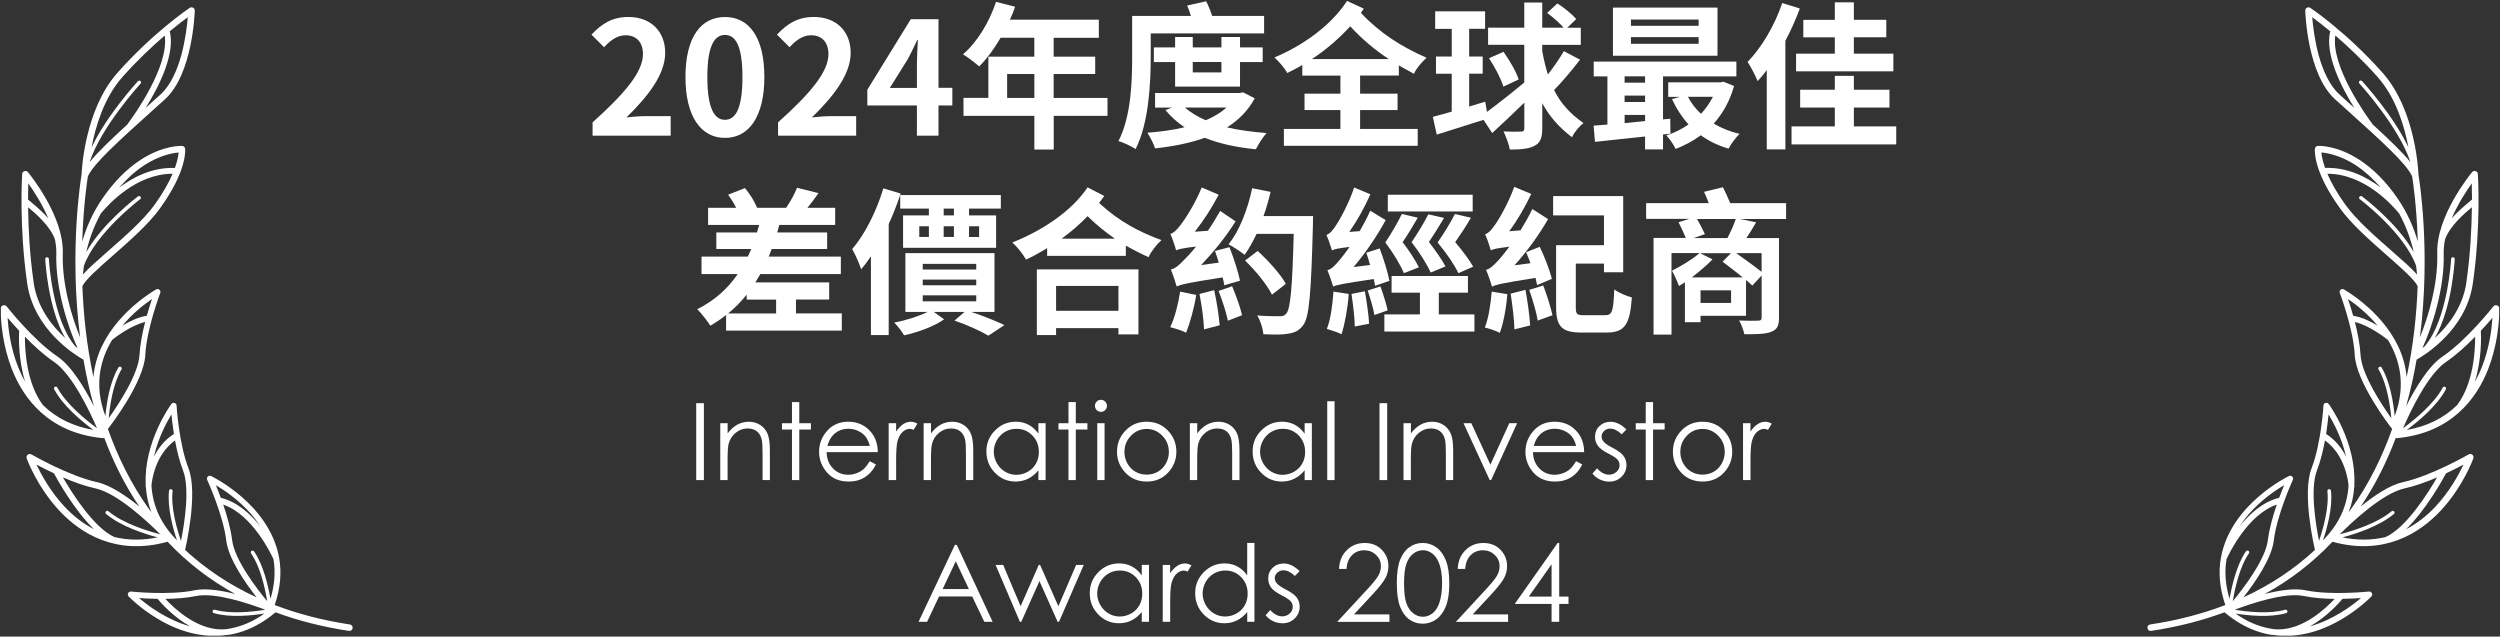 <?xml version="1.0" encoding="UTF-8"?> <svg xmlns="http://www.w3.org/2000/svg" id="content" viewBox="0 0 709.91 180.77"><rect x="0" y="0" width="709.91" height="180.77" fill="#333333" stroke="none"/><defs><style> .cls-1 { fill: #fff; } </style></defs><path class="cls-1" d="M39.48,169.82c1.37.11,3.22.2,5.26.23.95,1.15,4.44,5.12,9.26,7.82-6.61-1.87-11.92-5.81-14.51-8.05M46.96,170.06c2.89-.04,6.01-.25,8.71-.81,5.51-1.14,15.39,2.28,19.66,3.89-3.37.56-9.77,1.32-14.33,0-.26-.08-.54.08-.62.35-.08.26.08.55.34.62,4.59,1.33,10.77.69,14.33.12-.34.23-.66.49-1,.7-3.35,2.19-6.7,3.31-9.92,3.74-.41.04-.81.06-1.21.06-7.1,0-13.44-5.94-15.96-8.67M65.91,153.32c-.4-3.24-1.45-6.88-2.52-10.03,8.31,2.82,13.68,14.2,14.26,15.48.62,3.63.33,7.38-.85,11.29-.61-3.55-1.97-9.58-4.66-13.5-.17-.22-.5-.27-.71-.12-.24.16-.31.49-.13.72,2.7,3.89,4.03,10.2,4.57,13.56-2.91-3.5-9.31-11.8-9.96-17.39M62.71,141.36c-.52-1.38-1.02-2.62-1.41-3.58,2.39,1.4,6.43,4.13,9.91,8.08,1.07,1.2,1.96,2.44,2.77,3.7-2.77-3.56-6.6-7.07-11.27-8.19M32.48,152.5c-5.82-2.63-12-12.42-14.61-16.94,2.97,1.29,6.27,2.5,9.29,3.14,6.15,1.36,14.78,9.44,18.37,13.03-3.67-.94-10.62-3.09-14.75-6.56-.21-.19-.54-.17-.7.07-.2.21-.16.54.06.71,4.12,3.48,10.76,5.62,14.62,6.65-2.09.42-4.12.63-6.1.63-2.12,0-4.18-.24-6.17-.73M18.29,143.82c-4.03-4.3-6.6-9.09-7.92-11.88,1.28.68,3.01,1.55,4.95,2.47,1.05,1.94,5.79,10.49,11.36,15.87-2.97-1.55-5.78-3.66-8.4-6.46M43.01,137.9c.1-1.28.93-8.62,6.69-12.83.53,2.86,1.26,5.89,2.26,8.48,2.06,5.23.34,15.56-.57,20.04-1.1-3.24-2.93-9.42-2.37-14.12.02-.28-.17-.53-.46-.56-.28-.05-.53.16-.56.45-.53,4.72,1.1,10.67,2.27,14.08-4.46-4.47-6.89-9.67-7.26-15.53M43.75,129.47c1.21-5.12,3.48-9.42,4.93-11.79.14,1.45.37,3.38.7,5.53,0,0-.02,0-.03.03-2.66,1.72-4.42,4.07-5.6,6.34,0-.04,0-.07,0-.11M12.19,115.06s0-.04,0-.04c-4.62-6.15-5.14-15.33-5.11-19.41,2.48,2.53,5.36,5.19,8.2,7.11,5.23,3.52,10.27,14.23,12.27,18.88-3.05-2.25-8.75-6.82-11.27-11.54-.13-.26-.44-.35-.69-.2-.28.12-.33.44-.2.69,2.52,4.72,7.89,9.16,11.12,11.53-5.73-.99-10.51-3.35-14.3-7.03M31.84,96.52c.46-.36,5.13-4.1,9.38-5.09-.77,2.99-1.43,6.32-1.6,9.29-.29,5.62-6.1,14.32-8.75,18.02.31-3.42,1.2-9.78,3.63-13.86.15-.23.06-.54-.19-.7-.23-.13-.53-.05-.69.18-2.45,4.1-3.37,10.21-3.7,13.78-3.29-8.7-1.49-16,1.92-21.63M5.14,104.21c-2.16-5.48-2.8-10.87-2.99-13.98.84,1,1.99,2.31,3.29,3.69-.11,1.8-.25,8.16,1.7,14.49-.74-1.32-1.41-2.71-2-4.21M43.16,84.91c-.41,1.23-.94,2.88-1.47,4.75-2.39.38-4.9,1.57-6.94,2.81,2.96-3.53,6.28-6.11,8.41-7.56M9.56,80.24c-1.17-8.07-1.5-15.74-1.58-21.39,2.21,1.83,6.32,5.39,7.63,9.16.25,1.3.41,2.62.38,3.89-.32,9.72,3.22,20.84,6.03,26.94-.2-.13-.4-.32-.6-.45-6.62-7.66-7.53-24.69-7.55-24.87-.01-.27-.26-.48-.54-.47-.28,0-.5.26-.48.55.03.67.76,13.89,5.66,22.39-3.77-3.43-7.95-8.72-8.96-15.74M8.7,57.29c-.31-.27-.56-.46-.74-.63,0-1.83.04-3.41.07-4.59,1.55,2.15,3.92,5.81,5.68,9.91-1.8-2.01-3.79-3.68-5.01-4.69M28.63,60.64c1.91-2.35,9.92-11.32,20.39-11.3-1.02,2.35-2.58,5.27-5.13,8.82-3.11,4.29-8.4,8.94-13.06,13.02-3.01,2.64-5.6,4.91-7.29,6.78.06-.7.15-1.57.28-2.47,3.37-9.38,15.85-18.83,15.99-18.93.23-.16.28-.49.09-.7-.16-.23-.5-.24-.7-.11-.51.39-10.03,7.59-14.7,15.83.74-3.27,2.03-7.1,4.13-10.94M40.94,46.93c4.45-2.87,8.15-3.49,9.78-3.62-.06.83-.33,2.32-1.04,4.38-6.38-.23-11.86,2.57-15.84,5.61,2.23-2.58,4.59-4.72,7.1-6.36M34.66,21.99c4.28-4.84,8.57-8.84,12.11-11.89,1.31,8.7-8.73,22.72-10.66,25.3-4.77,4.36-8.42,7.87-10.67,10.66,3.24-10.01,14.35-22.18,14.48-22.32.19-.2.17-.54-.03-.72-.21-.18-.53-.19-.73.04-.44.5-8.85,9.69-13.16,18.81,1.13-5.97,3.54-14.08,8.65-19.86M48.21,8.88c2.15-1.78,3.95-3.15,5.11-4-.38,4.66-1.9,16.67-7.75,21.95l-3.13,2.83c-.37.33-.72.65-1.07.97,3.78-6.07,8.43-15.27,6.84-21.76M54.36,2.08c-.18,0-.35.05-.5.15h0c-.11.07-10.51,7.1-20.59,18.54-9.3,10.55-10.06,27.73-10.12,28.9-.16.94-3.56,21.55-.4,46.13-2.39-5.83-5.19-15.13-4.92-23.85.35-10.59-9.48-22.56-9.9-23.07-.23-.29-.63-.42-1-.28-.37.11-.62.43-.63.81-.03.15-.93,14.85,1.43,31.09,1.91,13.26,13.85,20.45,15.97,21.63.75,4.38,1.74,8.85,2.99,13.28-2.6-5.17-6.38-11.49-10.4-14.19-6.84-4.61-14.33-14.12-14.4-14.21-.25-.29-.64-.43-1.03-.29-.3.08-.54.33-.61.64v2.17c.12,3.01.69,9.03,3.13,15.32,3.19,8.09,10.25,18.09,25.84,19.57.15.02.27-.05.38-.1,2.53,6.76,5.78,13.35,9.96,19.51-3.84-3.11-8.26-6.09-12.02-6.92-8.05-1.76-18.53-7.82-18.64-7.88-.33-.19-.76-.15-1.04.1-.29.23-.41.66-.29,1.02.12.33,2.93,8.05,9.31,14.9,5.89,6.28,15.95,12.86,30.71,8.79,5.57,5.91,11.98,10.86,19.22,14.83-4.03-1.02-8.35-1.7-11.49-1.06-7.22,1.51-17.99.38-18.1.37-.35-.03-.69.15-.84.46-.15.33-.1.69.15.93.2.2,4.78,4.96,11.81,8.25,3.68,1.71,7.32,2.67,10.88,2.89h3.18c.67-.04,1.34-.11,2.01-.21.34-.04.69-.04,1.03-.11.02,0,0,0,.02,0,3.3-.61,6.49-1.9,9.5-3.87,1.11-.71,2.22-1.54,3.29-2.44,6.44,2.38,13.37,4.14,20.83,5.27.24.03.47,0,.65-.14.21-.14.36-.36.4-.63.08-.5-.27-.99-.77-1.05-7.68-1.16-14.79-3.01-21.36-5.52,1.72-4.99,1.97-9.49,1.25-13.48-.02-.02,0-.05,0-.07,0,0-.03-.05-.03-.05-2.79-15.07-19.06-22.94-19.29-23.04-.31-.16-.69-.08-.93.17-.25.24-.31.61-.17.93.05.1,4.55,9.95,5.42,17.26.62,5.07,5.31,11.87,8.62,16.1-7.64-3.5-14.41-8.01-20.32-13.47.19-.82,3.76-16.01.96-23.21-2.69-6.86-3.38-17.67-3.37-17.78-.01-.35-.25-.65-.59-.74-.32-.11-.69,0-.89.29-.13.16-7.92,10.83-7.28,23.04-.02.13-.03.32-.04.35,0,.08.06.12.07.17.17,2.37.65,4.76,1.56,7.15-.2-.28-.4-.52-.6-.79-5.13-7.12-8.93-14.92-11.75-22.88.1-.05.16-.11.2-.2.42-.51,10.06-13.01,10.44-20.77.37-7.37,4.21-17.5,4.24-17.59.13-.33.04-.69-.22-.93-.26-.2-.64-.26-.95-.09,0,0-.51.29-1.36.85-4.27,2.79-15.37,11.2-16.44,24.05-1.95-9.04-2.84-17.88-3.14-25.81.87-1.85,4.63-5.18,8.65-8.69,4.74-4.16,10.12-8.88,13.34-13.34,7.87-10.88,7.21-16.75,7.19-17-.06-.45-.42-.78-.86-.81-.21,0-5.25-.28-11.79,3.96-3.89,2.54-7.53,6.19-10.74,10.83-2.93,4.23-4.73,8.53-5.83,12.38.33-10.45,1.45-17.58,1.61-18.54,1.73-3.71,8.5-9.81,18.72-19.02l3.14-2.82c7.88-7.13,8.46-24.47,8.49-25.2,0-.35-.16-.65-.48-.83-.13-.07-.28-.11-.43-.11h-.03Z"></path><g><path class="cls-1" d="M168.27,34.74c8.99-8.05,14.31-14.26,14.31-19.36,0-3.35-1.83-5.37-4.96-5.37-2.41,0-4.43,1.57-6.08,3.4l-3.58-3.58c3.04-3.22,5.99-5.01,10.51-5.01,6.26,0,10.42,4.02,10.42,10.19s-4.96,12.43-11,18.33c1.65-.18,3.84-.36,5.36-.36h7.2v5.54h-22.18v-3.8Z"></path><path class="cls-1" d="M194.65,21.86c0-11.45,4.47-17.03,11.22-17.03s11.18,5.63,11.18,17.03-4.47,17.3-11.18,17.3-11.22-5.9-11.22-17.3ZM210.83,21.86c0-9.25-2.15-11.94-4.96-11.94s-5.01,2.68-5.01,11.94,2.15,12.16,5.01,12.16,4.96-2.86,4.96-12.16Z"></path><path class="cls-1" d="M220.94,34.74c8.99-8.05,14.31-14.26,14.31-19.36,0-3.35-1.83-5.37-4.96-5.37-2.41,0-4.43,1.57-6.08,3.4l-3.58-3.58c3.04-3.22,5.99-5.01,10.51-5.01,6.26,0,10.42,4.02,10.42,10.19s-4.96,12.43-11,18.33c1.65-.18,3.84-.36,5.36-.36h7.2v5.54h-22.18v-3.8Z"></path><path class="cls-1" d="M270.43,29.95h-3.93v8.58h-6.13v-8.58h-14.08v-4.47l12.34-20.03h7.87v19.49h3.93v5.01ZM260.37,24.95v-6.75c0-1.92.18-4.92.27-6.84h-.18c-.8,1.74-1.7,3.58-2.64,5.37l-5.14,8.23h7.69Z"></path><path class="cls-1" d="M314.51,32.9h-15.29v9.57h-5.5v-9.57h-20.12v-5.1h7.06v-11.71h13.05v-5.37h-9.57c-1.83,3.17-3.98,6.04-6.08,8.14-1.03-.89-3.31-2.68-4.61-3.44,4.02-3.4,7.47-9.12,9.39-14.89l5.41,1.39c-.4,1.25-.89,2.46-1.48,3.67h25.26v5.14h-12.83v5.37h11.8v4.92h-11.8v6.8h15.29v5.1ZM293.72,27.81v-6.8h-7.73v6.8h7.73Z"></path><path class="cls-1" d="M326.76,16.36c0,7.51-.58,18.69-4.29,25.97-1.07-.76-3.49-1.88-4.87-2.28,3.58-6.89,3.89-16.86,3.89-23.65V4.52h16.68c-.31-1.03-.67-2.1-1.07-2.95l5.41-1.21c.63,1.25,1.25,2.77,1.7,4.16h14.75v4.96h-32.19v6.89ZM356.31,27.9c-1.88,3.49-4.56,6.17-7.87,8.27,3.4.8,7.15,1.3,11.22,1.61-1.03,1.12-2.37,3.26-3.04,4.61-5.46-.54-10.28-1.56-14.49-3.26-4.25,1.52-9.08,2.46-14.13,3-.4-1.25-1.39-3.26-2.19-4.43,3.71-.31,7.29-.76,10.55-1.56-2.06-1.39-3.89-3.04-5.41-4.87l1.79-.71h-4.74v-4.16h24.05l.94-.18,3.31,1.7ZM333.69,24.59v-6.97h-6.04v-4.16h6.04v-2.95h5.01v2.95h8.14v-2.95h5.28v2.95h6.44v4.16h-6.44v6.97h-18.42ZM336.51,30.53c1.56,1.43,3.58,2.64,5.9,3.62,2.28-.98,4.25-2.15,5.9-3.62h-11.8ZM338.7,17.61v2.95h8.14v-2.95h-8.14Z"></path><path class="cls-1" d="M386.22,21.46v5.14h10.64v4.65h-10.64v5.37h16.36v4.78h-38v-4.78h16.05v-5.37h-10.19v-4.65h10.19v-5.14h-10.82v-3c-1.39.81-2.82,1.57-4.29,2.28-.71-1.39-2.28-3.17-3.62-4.43,8-3.31,16.14-9.12,20.61-16.05l4.74,2.19c-.27.4-.54.8-.8,1.21,5.32,5.68,11.49,9.61,18.64,12.74-1.34,1.21-2.91,2.99-3.58,4.56-1.47-.8-2.95-1.61-4.29-2.37v2.86h-11ZM394.36,16.77c-3.94-2.59-7.51-5.59-10.95-9.3-3.22,3.53-6.93,6.71-10.87,9.3h21.82Z"></path><path class="cls-1" d="M448.68,16.94c-2.32,3.04-5.14,6.35-7.38,8.63,1.92,3.85,4.56,6.71,8.36,9.39-1.21.89-2.64,2.59-3.26,4.02-3.75-2.86-6.39-5.9-8.45-9.66v7.11c0,2.68-.54,4.07-2.1,4.92-1.52.89-3.8,1.12-7.11,1.12-.22-1.43-1.12-3.71-1.79-5.14,2.15.09,4.25.09,4.92.04.67,0,.98-.22.98-.89v-7.33c-3.13,3.04-6.35,6.12-9.12,8.63l-2.46-3.75c-4.61,1.48-9.43,3-13.28,4.2l-1.12-5.05c1.56-.4,3.35-.89,5.37-1.48v-10.77h-4.47v-4.87h4.47v-7.87h-4.7V3.22h14.17v4.96h-4.52v7.87h3.84v4.87h-3.84v9.34l4.56-1.39.49,2.91c2.91-2.15,6.89-5.28,10.6-8.36v-10.69h-10.28v-4.87h10.28V.71h5.1v7.15h6.08c-1.16-1.34-3.08-3-4.69-4.2l2.91-2.68c1.88,1.16,4.2,3.08,5.36,4.43l-2.55,2.46h3.84v4.87h-10.95v1.79c.45,2.46.98,4.61,1.61,6.62,1.65-2.15,3.4-4.61,4.52-6.62l4.61,2.41ZM426.95,14.71c1.7,2.46,3.62,5.63,4.29,7.87l-4.34,2.01c-.62-2.15-2.41-5.54-4.07-8.05l4.11-1.83Z"></path><path class="cls-1" d="M472.24,38.18v4.25h-5.1v-3.67c-5.23.54-10.28,1.07-14.22,1.52l-.4-4.6c1.21-.09,2.5-.18,3.93-.31v-13.68h-3.89v-4.2h40.51v4.2h-20.83v12.21l2.06-.18.04,4.25-2.1.22ZM487.71,15.83h-29.69V2.15h29.69v13.68ZM461.33,21.68v1.79h5.81v-1.79h-5.81ZM461.33,28.97h5.81v-1.83h-5.81v1.83ZM467.15,34.38v-1.74h-5.81v2.32l5.81-.58ZM482.35,5.54h-19.22v1.79h19.22v-1.79ZM482.35,10.55h-19.22v1.88h19.22v-1.88ZM492.41,24.41c-1.21,4.34-3.22,7.82-5.77,10.69,2.1,1.25,4.61,2.28,7.33,2.91-1.07,1.03-2.46,2.91-3.13,4.2-3-.89-5.59-2.15-7.87-3.8-2.14,1.61-4.56,2.86-7.15,3.89-.54-1.16-1.7-2.91-2.64-3.84,2.24-.72,4.43-1.79,6.3-3.13-1.88-2.06-3.44-4.47-4.7-7.2l2.24-.63h-3.31v-4.11h14.84l.85-.18,2.99,1.21ZM479.31,27.49c.94,1.79,2.19,3.44,3.71,4.83,1.3-1.39,2.46-3.04,3.4-4.83h-7.11Z"></path><path class="cls-1" d="M511.09,2.41c-1.12,3.04-2.5,6.17-4.11,9.17v30.85h-5.28v-22.53c-.85,1.16-1.74,2.19-2.59,3.13-.49-1.25-1.97-4.16-2.86-5.45,3.94-4.02,7.69-10.33,9.84-16.72l5.01,1.56ZM538.46,35.9v5.1h-29.73v-5.1h12.29v-5.37h-9.84v-5.05h9.84v-3.93h5.41v3.93h10.11v5.05h-10.11v5.37h12.03ZM521.02,10.6h-8.94v-4.96h8.94V.67h5.41v4.96h9.21v4.96h-9.21v4.65h11.22v5.01h-27.63v-5.01h11v-4.65Z"></path><path class="cls-1" d="M239.04,89.01v4.87h-32.86v-4.43c-1.43,1.12-2.86,2.1-4.47,3.04-.71-1.16-2.55-3.53-3.71-4.7,4.78-2.37,8.58-5.72,11.49-9.97h-10.28v-4.96h13.14c.36-.72.67-1.39.98-2.15h-9.92v-4.69h11.54c.22-.72.4-1.43.62-2.15h-14.49v-4.87h7.96c-.63-1.3-1.47-2.59-2.28-3.71l4.78-1.88c1.43,1.65,2.73,3.84,3.44,5.59h8.27c1.16-1.7,2.41-3.98,3.09-5.68l6.08,1.52c-1.03,1.47-2.1,2.91-3.13,4.16h7.87v4.87h-15.87c-.22.71-.4,1.43-.58,2.15h14.17v4.69h-15.74c-.27.76-.58,1.43-.85,2.15h20.48v4.96h-22.85c-.45.8-.94,1.61-1.43,2.37h20.97v4.87h-9.43v3.93h13.01ZM212.04,83.65c-1.61,2.01-3.31,3.75-5.28,5.36h13.63v-3.93h-8.36v-1.43Z"></path><path class="cls-1" d="M255.76,54.95c-.94,2.86-2.1,5.81-3.4,8.67v31.52h-5.05v-22.35c-.89,1.34-1.83,2.59-2.77,3.67-.4-1.25-1.7-4.34-2.55-5.72,3.58-4.16,6.88-10.69,8.85-17.26l4.92,1.48ZM275.79,88.57c3.44,1.16,7.2,2.64,9.43,3.75l-4.56,3c-2.15-1.3-5.95-3.04-9.61-4.29l2.86-2.46h-8.76l2.95,2.1c-2.91,2.06-7.42,3.67-11.36,4.56-.63-1.07-1.83-2.68-2.82-3.62,3.31-.63,6.97-1.79,9.48-3.04h-6.3v-16.68h25.3v16.68h-6.62ZM275.17,59.24v1.92h7.69v9.21h-26.42v-9.21h7.33v-1.92h-8.14v-3.84h28.57v3.84h-9.03ZM261.04,67.29h2.73v-3.04h-2.73v3.04ZM262.02,76.54h15.2v-1.61h-15.2v1.61ZM262.02,81.01h15.2v-1.61h-15.2v1.61ZM262.02,85.57h15.2v-1.7h-15.2v1.7ZM270.88,59.24h-2.91v1.92h2.91v-1.92ZM267.97,67.29h2.91v-3.04h-2.91v3.04ZM275.17,64.25v3.04h2.86v-3.04h-2.86Z"></path><path class="cls-1" d="M313.57,55.66c-.49.67-.98,1.34-1.47,1.97,5.72,5.32,11.67,8.36,17.71,10.55-1.39,1.25-2.95,3.22-3.67,4.87-2.15-1.03-4.34-2.1-6.44-3.31v2.91h-22.35v-2.19c-1.97,1.21-3.98,2.32-5.99,3.26-.85-1.52-2.41-3.53-3.89-4.87,8.23-3.26,16.68-8.67,21.37-15.65l4.74,2.46ZM294.44,76.5h28.84v18.46h-5.68v-1.79h-17.71v1.97h-5.46v-18.64ZM299.89,81.19v7.06h17.71v-7.06h-17.71ZM316.61,67.78c-2.55-1.74-5.14-3.8-7.78-6.39-2.28,2.37-4.74,4.47-7.38,6.39h15.16Z"></path><path class="cls-1" d="M339.68,83.74c-.58,3.8-1.79,8.05-2.86,10.73-1.07-.58-3.26-1.25-4.52-1.56,1.25-2.55,2.28-6.57,2.82-10.1l4.56.94ZM347.64,81.01c-.09-.67-.22-1.39-.45-2.24-10.19,1.56-11.94,2.06-13.05,2.59-.27-.98-1.07-3.44-1.65-4.83,1.21-.27,2.28-1.16,3.84-2.82.67-.63,1.88-1.92,3.31-3.71-3.93.49-4.96.76-5.68,1.07-.22-.98-1.03-3.35-1.61-4.65.89-.22,1.74-1.07,2.77-2.37,1.03-1.25,4.25-6.08,6.12-10.82l4.83,2.06c-1.92,3.67-4.34,7.42-6.79,10.51l3.71-.27c1.21-1.74,2.41-3.71,3.49-5.63l4.38,2.95c-2.73,4.38-6.26,8.72-9.79,12.43l5.01-.71c-.31-1.16-.71-2.28-1.07-3.31l4.11-1.07c1.21,3.04,2.5,7.06,3,9.52l-4.47,1.3ZM344.78,82.4c.71,3.17,1.34,7.2,1.56,9.97l-4.43,1.16c-.09-2.73-.67-6.88-1.3-10.06l4.16-1.07ZM349.88,81.28c1.12,2.64,2.32,5.99,2.82,8.23l-4.02,1.56c-.45-2.28-1.61-5.81-2.64-8.45l3.85-1.34ZM372.86,61.38s-.04,1.88-.04,2.5c-.49,19.27-1.03,26.11-2.73,28.43-1.25,1.65-2.5,2.19-4.38,2.46-1.61.31-4.38.27-6.97.13-.09-1.48-.8-3.8-1.74-5.32,2.73.22,5.19.22,6.35.22.85.04,1.39-.13,1.88-.71,1.25-1.34,1.74-7.69,2.14-22.67h-10.55c-1.07,2.24-2.19,4.29-3.4,5.95-.94-.8-3.26-2.32-4.56-3,3.08-3.75,5.45-9.92,6.71-15.92l5.23,1.03c-.54,2.32-1.21,4.65-2.01,6.88h14.08ZM361.19,83.69c-1.34-2.77-4.65-6.84-7.64-9.7l3.58-2.73c3,2.73,6.53,6.62,8,9.34l-3.94,3.08Z"></path><path class="cls-1" d="M390.47,81.15c-.09-.54-.22-1.21-.36-1.92-8.94,1.34-10.55,1.65-11.53,2.15-.27-.94-1.07-3.31-1.65-4.65,1.12-.27,2.1-1.25,3.49-2.91.54-.63,1.56-1.92,2.82-3.71-3.35.4-4.34.67-5.01.98-.27-.94-1.03-3.17-1.57-4.38.89-.27,1.65-1.12,2.55-2.46.94-1.3,3.76-6.26,5.32-11l4.61,1.92c-1.61,3.67-3.76,7.51-5.99,10.69l2.95-.22c1.07-1.88,2.15-3.84,3-5.81l4.38,2.68c-2.5,4.61-5.77,9.39-9.12,13.32l4.69-.58c-.31-1.21-.71-2.41-1.07-3.49l3.8-1.21c1.12,2.95,2.33,6.84,2.77,9.21l-4.07,1.39ZM383,83.47c-.31,4.16-1.12,8.58-2.06,11.45-.94-.54-3.04-1.16-4.16-1.52,1.07-2.68,1.61-6.84,1.88-10.6l4.34.67ZM387.57,82.71c.54,3,1.07,6.71,1.21,9.21l-4.07.8c-.04-2.46-.49-6.35-.94-9.25l3.8-.76ZM391.99,81.32c.8,2.19,1.65,4.96,2.06,6.8l-3.76,1.34c-.31-1.88-1.16-4.74-1.92-6.97l3.62-1.16ZM418.68,89.28v4.87h-25.57v-4.87h10.1v-6.17h-8.05v-4.74h21.68v4.74h-8.27v6.17h10.11ZM402.59,61.83c-1.34,2.32-2.86,4.83-4.29,6.93,1.88,2.46,3.67,5.23,4.61,7.15l-4.25,1.65c-.98-2.32-2.95-5.63-5.28-8.72,1.83-2.68,3.67-5.95,4.7-8.09l4.52,1.07ZM418.19,60.04h-24.1v-4.74h24.1v4.74ZM406.25,77.39c-.98-2.28-3.08-5.59-5.41-8.63,1.79-2.59,3.71-5.81,4.74-7.91l4.47,1.03c-1.34,2.28-2.91,4.78-4.29,6.84,1.83,2.37,3.76,5.1,4.7,6.93l-4.2,1.74ZM414.12,77.57c-1.07-2.32-3.35-5.68-5.9-8.72,1.88-2.64,3.85-5.95,4.92-8.09l4.56,1.07c-1.39,2.37-3,4.83-4.47,6.93,2.01,2.37,4.07,5.1,5.1,6.97l-4.2,1.83Z"></path><path class="cls-1" d="M428.03,83.52c-.31,4.02-1.12,8.32-2.15,11-.94-.54-3.08-1.25-4.25-1.52,1.07-2.59,1.65-6.57,1.97-10.19l4.43.72ZM436.48,80.97c-.13-.63-.27-1.3-.45-2.06-9.61,1.52-11.27,1.92-12.34,2.5-.27-.98-1.12-3.49-1.7-4.78,1.21-.31,2.23-1.34,3.76-3,.54-.63,1.61-1.88,2.86-3.58-3.53.45-4.61.67-5.28,1.03-.27-.98-1.03-3.35-1.61-4.56.89-.27,1.74-1.12,2.64-2.46.98-1.25,3.93-6.21,5.63-11l4.83,2.01c-1.7,3.62-3.93,7.47-6.26,10.6l3.22-.27c1.16-1.92,2.37-3.98,3.35-6.04l4.47,2.86c-2.64,4.6-6.04,9.25-9.52,13.1l4.52-.58c-.4-1.12-.85-2.19-1.25-3.13l3.89-1.52c1.38,2.86,2.86,6.75,3.44,9.08l-4.2,1.79ZM433.17,82.31c.62,3.22,1.16,7.33,1.34,10.1l-4.47,1.12c-.04-2.73-.58-6.93-1.07-10.15l4.2-1.07ZM438.22,81.06c1.03,2.64,2.1,6.12,2.64,8.45l-4.2,1.52c-.36-2.37-1.47-5.95-2.41-8.72l3.98-1.25ZM455.83,89.51c2.01,0,2.32-1.21,2.55-7.33,1.21.94,3.58,1.92,5.01,2.28-.54,7.6-1.97,9.97-7.11,9.97h-7.2c-5.46,0-7.2-1.61-7.2-7.15v-17.66h13.59v-8.45h-14.44v-5.5h19.9v21.64h-5.46v-2.46h-8v12.38c0,1.97.31,2.28,2.32,2.28h6.04Z"></path><path class="cls-1" d="M507.21,62.19h-13.14l4.61.94c-.89,1.56-1.88,3.13-2.77,4.47h9.26v22.62c0,2.37-.58,3.4-2.24,4.02-1.61.63-4.02.67-7.6.67-.22-1.16-.85-2.82-1.48-3.89,2.19.09,4.74.09,5.41.04.71,0,.98-.22.98-.89v-11.94l-2.64,2.86c-.49-.45-1.07-.98-1.79-1.57v10.15h-12.92v1.83h-4.43v-11.36c-.58.4-1.16.76-1.7,1.07-.27-.8-1.34-3.31-1.97-4.34,2.55-1.3,5.81-3.22,7.82-5.01h-7.96v23.16h-5.1v-27.45h9.16c-.54-1.34-1.38-3.09-2.06-4.47l3-.94h-12.21v-4.47h17.79c-.4-1.12-.89-2.24-1.34-3.22l5.37-1.3c.71,1.39,1.47,3.08,2.06,4.52h15.87v4.47ZM494.87,78.78c-1.79-1.52-4.02-3.13-5.72-4.47l2.37-2.41h-8.76l3.53,1.74c-1.56,1.65-3.76,3.49-5.9,5.14h14.49ZM490.53,67.6c.89-1.7,1.83-3.76,2.37-5.41h-11c.8,1.43,1.74,3.17,2.23,4.29l-3.17,1.12h9.57ZM491.56,82.44h-8.67v3.58h8.67v-3.58ZM500.23,71.89h-7.2c2.37,1.7,5.32,3.8,7.2,5.32v-5.32Z"></path></g><g><path class="cls-1" d="M197.7,114.49h2.18v21.84h-2.18v-21.84Z"></path><path class="cls-1" d="M204.54,120.18h2.08v2.89c.83-1.11,1.75-1.94,2.76-2.49,1.01-.55,2.11-.82,3.29-.82s2.28.31,3.21.92c.94.61,1.63,1.44,2.07,2.48.45,1.04.67,2.66.67,4.85v8.31h-2.08v-7.71c0-1.86-.08-3.1-.23-3.72-.24-1.07-.7-1.87-1.38-2.41-.68-.54-1.57-.81-2.67-.81-1.26,0-2.38.42-3.38,1.25-.99.83-1.65,1.86-1.97,3.09-.2.8-.3,2.27-.3,4.39v5.92h-2.08v-16.15Z"></path><path class="cls-1" d="M224.89,114.18h2.08v6h3.3v1.79h-3.3v14.36h-2.08v-14.36h-2.84v-1.79h2.84v-6Z"></path><path class="cls-1" d="M246.98,130.97l1.75.92c-.57,1.13-1.24,2.04-1.99,2.73-.75.69-1.6,1.22-2.54,1.58-.94.36-2.01.54-3.2.54-2.63,0-4.7-.86-6.18-2.59-1.49-1.73-2.23-3.68-2.23-5.86,0-2.05.63-3.87,1.89-5.48,1.59-2.04,3.73-3.06,6.4-3.06s4.95,1.04,6.6,3.13c1.17,1.48,1.76,3.32,1.78,5.52h-14.53c.04,1.88.64,3.41,1.8,4.61,1.16,1.2,2.59,1.8,4.29,1.8.82,0,1.62-.14,2.4-.43.78-.29,1.44-.67,1.98-1.14.54-.47,1.13-1.24,1.77-2.29ZM246.98,126.62c-.28-1.11-.68-1.99-1.21-2.66-.53-.66-1.23-1.2-2.1-1.6-.87-.41-1.79-.61-2.75-.61-1.59,0-2.95.51-4.09,1.53-.83.74-1.46,1.86-1.89,3.34h12.04Z"></path><path class="cls-1" d="M252.35,120.18h2.12v2.36c.63-.93,1.3-1.62,2-2.09.7-.46,1.44-.69,2.2-.69.57,0,1.19.18,1.84.55l-1.08,1.75c-.44-.19-.8-.28-1.1-.28-.69,0-1.36.28-2,.85s-1.13,1.45-1.47,2.65c-.26.92-.39,2.78-.39,5.58v5.46h-2.12v-16.15Z"></path><path class="cls-1" d="M262.29,120.18h2.08v2.89c.83-1.11,1.75-1.94,2.76-2.49,1.01-.55,2.11-.82,3.29-.82s2.28.31,3.21.92c.94.61,1.63,1.44,2.07,2.48.45,1.04.67,2.66.67,4.85v8.31h-2.08v-7.71c0-1.86-.08-3.1-.23-3.72-.24-1.07-.7-1.87-1.38-2.41-.68-.54-1.57-.81-2.67-.81-1.26,0-2.38.42-3.38,1.25-.99.83-1.65,1.86-1.97,3.09-.2.8-.3,2.27-.3,4.39v5.92h-2.08v-16.15Z"></path><path class="cls-1" d="M296.92,120.18v16.15h-2.05v-2.78c-.87,1.06-1.85,1.86-2.93,2.39-1.08.53-2.27.8-3.55.8-2.29,0-4.24-.83-5.86-2.49-1.62-1.66-2.43-3.67-2.43-6.05s.82-4.31,2.45-5.97c1.63-1.65,3.6-2.48,5.89-2.48,1.33,0,2.53.28,3.6.85,1.07.56,2.02,1.41,2.83,2.54v-2.97h2.05ZM288.61,121.77c-1.16,0-2.22.28-3.2.85s-1.76,1.37-2.34,2.4c-.58,1.03-.87,2.12-.87,3.26s.29,2.22.88,3.26c.58,1.04,1.37,1.85,2.35,2.42.98.58,2.04.87,3.17.87s2.21-.29,3.23-.86,1.8-1.35,2.35-2.33c.55-.98.82-2.08.82-3.31,0-1.87-.62-3.43-1.85-4.69-1.23-1.25-2.75-1.88-4.54-1.88Z"></path><path class="cls-1" d="M303.41,114.18h2.08v6h3.3v1.79h-3.3v14.36h-2.08v-14.36h-2.84v-1.79h2.84v-6Z"></path><path class="cls-1" d="M312.62,113.53c.47,0,.88.17,1.21.5.33.34.5.74.5,1.22s-.17.87-.5,1.2c-.34.34-.74.5-1.21.5s-.86-.17-1.2-.5c-.33-.34-.5-.74-.5-1.2s.17-.88.5-1.22c.34-.34.73-.5,1.2-.5ZM311.58,120.18h2.08v16.15h-2.08v-16.15Z"></path><path class="cls-1" d="M325.63,119.76c2.49,0,4.55.9,6.19,2.7,1.49,1.64,2.23,3.59,2.23,5.83s-.79,4.23-2.36,5.92c-1.57,1.69-3.59,2.53-6.06,2.53s-4.5-.84-6.08-2.53c-1.57-1.69-2.36-3.66-2.36-5.92s.74-4.18,2.23-5.82c1.63-1.81,3.7-2.72,6.2-2.72ZM325.62,121.8c-1.73,0-3.21.64-4.46,1.92-1.24,1.28-1.86,2.82-1.86,4.63,0,1.17.28,2.26.85,3.27.56,1.01,1.33,1.79,2.29,2.34s2.02.82,3.17.82,2.21-.28,3.17-.82c.96-.55,1.73-1.33,2.29-2.34s.85-2.1.85-3.27c0-1.81-.62-3.36-1.87-4.63-1.25-1.28-2.73-1.92-4.45-1.92Z"></path><path class="cls-1" d="M337.89,120.18h2.08v2.89c.83-1.11,1.75-1.94,2.76-2.49,1.01-.55,2.11-.82,3.29-.82s2.28.31,3.21.92c.94.61,1.63,1.44,2.07,2.48.45,1.04.67,2.66.67,4.85v8.31h-2.08v-7.71c0-1.86-.08-3.1-.23-3.72-.24-1.07-.7-1.87-1.38-2.41-.68-.54-1.57-.81-2.67-.81-1.26,0-2.38.42-3.38,1.25-.99.83-1.65,1.86-1.97,3.09-.2.8-.3,2.27-.3,4.39v5.92h-2.08v-16.15Z"></path><path class="cls-1" d="M372.52,120.18v16.15h-2.05v-2.78c-.87,1.06-1.85,1.86-2.93,2.39s-2.27.8-3.55.8c-2.29,0-4.24-.83-5.86-2.49-1.62-1.66-2.43-3.67-2.43-6.05s.82-4.31,2.45-5.97c1.63-1.65,3.6-2.48,5.89-2.48,1.33,0,2.53.28,3.6.85s2.02,1.41,2.83,2.54v-2.97h2.05ZM364.22,121.77c-1.16,0-2.22.28-3.2.85-.98.57-1.76,1.37-2.34,2.4-.58,1.03-.87,2.12-.87,3.26s.29,2.22.88,3.26c.58,1.04,1.37,1.85,2.35,2.42.98.58,2.04.87,3.17.87s2.21-.29,3.23-.86c1.02-.57,1.8-1.35,2.35-2.33s.82-2.08.82-3.31c0-1.87-.62-3.43-1.85-4.69-1.23-1.25-2.75-1.88-4.54-1.88Z"></path><path class="cls-1" d="M376.89,113.94h2.08v22.39h-2.08v-22.39Z"></path><path class="cls-1" d="M391.73,114.49h2.18v21.84h-2.18v-21.84Z"></path><path class="cls-1" d="M398.57,120.18h2.08v2.89c.83-1.11,1.75-1.94,2.76-2.49,1.01-.55,2.11-.82,3.29-.82s2.28.31,3.21.92,1.62,1.44,2.07,2.48c.45,1.04.67,2.66.67,4.85v8.31h-2.08v-7.71c0-1.86-.08-3.1-.23-3.72-.24-1.07-.7-1.87-1.39-2.41-.68-.54-1.57-.81-2.67-.81-1.26,0-2.38.42-3.38,1.25-1,.83-1.65,1.86-1.97,3.09-.2.8-.3,2.27-.3,4.39v5.92h-2.08v-16.15Z"></path><path class="cls-1" d="M415.59,120.18h2.21l5.42,11.77,5.36-11.77h2.23l-7.39,16.15h-.39l-7.44-16.15Z"></path><path class="cls-1" d="M447.56,130.97l1.75.92c-.57,1.13-1.24,2.04-1.99,2.73-.75.69-1.6,1.22-2.54,1.58-.94.36-2.01.54-3.2.54-2.63,0-4.7-.86-6.18-2.59-1.49-1.73-2.23-3.68-2.23-5.86,0-2.05.63-3.87,1.89-5.48,1.6-2.04,3.73-3.06,6.4-3.06s4.95,1.04,6.6,3.13c1.17,1.48,1.76,3.32,1.78,5.52h-14.53c.04,1.88.64,3.41,1.8,4.61,1.16,1.2,2.59,1.8,4.3,1.8.82,0,1.62-.14,2.4-.43.78-.29,1.44-.67,1.98-1.14.54-.47,1.13-1.24,1.77-2.29ZM447.56,126.62c-.28-1.11-.68-1.99-1.21-2.66-.53-.66-1.23-1.2-2.1-1.6-.87-.41-1.79-.61-2.75-.61-1.59,0-2.95.51-4.09,1.53-.83.74-1.46,1.86-1.89,3.34h12.04Z"></path><path class="cls-1" d="M461.84,121.95l-1.34,1.38c-1.11-1.08-2.2-1.62-3.26-1.62-.68,0-1.25.22-1.73.67-.48.45-.72.96-.72,1.56,0,.52.2,1.02.6,1.5.4.49,1.23,1.05,2.5,1.71,1.55.8,2.6,1.57,3.15,2.32.54.75.82,1.6.82,2.54,0,1.33-.47,2.45-1.4,3.37s-2.1,1.38-3.49,1.38c-.93,0-1.82-.2-2.67-.61-.85-.41-1.55-.96-2.1-1.68l1.31-1.48c1.06,1.2,2.19,1.8,3.38,1.8.83,0,1.54-.27,2.13-.8.58-.53.88-1.16.88-1.89,0-.59-.19-1.12-.58-1.59-.39-.46-1.26-1.03-2.62-1.72-1.46-.75-2.45-1.49-2.98-2.23-.53-.73-.79-1.57-.79-2.51,0-1.23.42-2.25,1.26-3.06.84-.81,1.89-1.22,3.17-1.22,1.49,0,2.98.73,4.49,2.18Z"></path><path class="cls-1" d="M467.33,114.18h2.08v6h3.29v1.79h-3.29v14.36h-2.08v-14.36h-2.84v-1.79h2.84v-6Z"></path><path class="cls-1" d="M483.47,119.76c2.49,0,4.55.9,6.19,2.7,1.49,1.64,2.23,3.59,2.23,5.83s-.79,4.23-2.36,5.92c-1.57,1.69-3.59,2.53-6.06,2.53s-4.5-.84-6.07-2.53c-1.57-1.69-2.36-3.66-2.36-5.92s.74-4.18,2.23-5.82c1.64-1.81,3.7-2.72,6.2-2.72ZM483.46,121.8c-1.73,0-3.21.64-4.45,1.92-1.24,1.28-1.86,2.82-1.86,4.63,0,1.17.28,2.26.85,3.27s1.33,1.79,2.29,2.34c.96.55,2.02.82,3.17.82s2.21-.28,3.17-.82,1.73-1.33,2.29-2.34c.56-1.01.85-2.1.85-3.27,0-1.81-.62-3.36-1.87-4.63s-2.73-1.92-4.45-1.92Z"></path><path class="cls-1" d="M494.95,120.18h2.12v2.36c.63-.93,1.3-1.62,2.01-2.09.7-.46,1.43-.69,2.2-.69.57,0,1.19.18,1.84.55l-1.08,1.75c-.44-.19-.8-.28-1.1-.28-.69,0-1.36.28-2,.85-.64.57-1.13,1.45-1.47,2.65-.26.92-.39,2.78-.39,5.58v5.46h-2.12v-16.15Z"></path><path class="cls-1" d="M271.69,154.73l10.18,21.84h-2.36l-3.44-7.19h-9.41l-3.4,7.19h-2.43l10.32-21.84h.54ZM271.41,159.37l-3.74,7.9h7.46l-3.72-7.9Z"></path><path class="cls-1" d="M282.73,160.42h2.14l4.95,11.73,5.15-11.73h.38l5.19,11.73,5.04-11.73h2.16l-7.02,16.15h-.39l-5.16-11.56-5.16,11.56h-.39l-6.9-16.15Z"></path><path class="cls-1" d="M326.27,160.42v16.15h-2.05v-2.78c-.87,1.06-1.85,1.86-2.93,2.39-1.08.54-2.27.8-3.55.8-2.29,0-4.24-.83-5.86-2.49-1.62-1.66-2.43-3.67-2.43-6.05s.82-4.31,2.45-5.97,3.6-2.48,5.89-2.48c1.33,0,2.53.28,3.6.85,1.07.56,2.02,1.41,2.83,2.54v-2.97h2.05ZM317.97,162.01c-1.16,0-2.22.28-3.2.85s-1.76,1.37-2.34,2.4-.87,2.12-.87,3.26.29,2.22.88,3.26c.58,1.04,1.37,1.85,2.35,2.42.98.58,2.04.87,3.17.87s2.21-.29,3.23-.86c1.02-.57,1.8-1.35,2.35-2.33.55-.98.82-2.08.82-3.31,0-1.87-.62-3.43-1.85-4.69s-2.75-1.88-4.54-1.88Z"></path><path class="cls-1" d="M330.16,160.42h2.12v2.36c.63-.93,1.3-1.62,2.01-2.09.7-.46,1.43-.69,2.2-.69.57,0,1.19.18,1.84.55l-1.08,1.75c-.44-.19-.8-.28-1.1-.28-.69,0-1.36.29-2,.85-.64.57-1.13,1.45-1.47,2.65-.26.92-.39,2.78-.39,5.58v5.46h-2.12v-16.15Z"></path><path class="cls-1" d="M356.22,154.18v22.39h-2.05v-2.78c-.87,1.06-1.85,1.86-2.93,2.39-1.08.54-2.27.8-3.56.8-2.29,0-4.24-.83-5.86-2.49-1.62-1.66-2.43-3.67-2.43-6.05s.82-4.31,2.45-5.97,3.6-2.48,5.89-2.48c1.33,0,2.53.28,3.6.85,1.07.56,2.02,1.41,2.83,2.54v-9.2h2.05ZM347.91,162.01c-1.16,0-2.22.28-3.2.85s-1.76,1.37-2.34,2.4c-.58,1.03-.87,2.12-.87,3.26s.29,2.22.88,3.26c.58,1.04,1.37,1.85,2.35,2.42.98.58,2.04.87,3.16.87s2.21-.29,3.23-.86c1.02-.57,1.8-1.35,2.35-2.33s.82-2.08.82-3.31c0-1.87-.62-3.43-1.85-4.69s-2.75-1.88-4.54-1.88Z"></path><path class="cls-1" d="M369.04,162.18l-1.34,1.38c-1.11-1.08-2.2-1.62-3.26-1.62-.68,0-1.25.22-1.73.67-.48.45-.72.96-.72,1.56,0,.53.2,1.03.6,1.5.4.48,1.23,1.05,2.5,1.71,1.55.8,2.6,1.57,3.15,2.32.54.75.82,1.6.82,2.54,0,1.33-.47,2.45-1.4,3.37-.93.92-2.1,1.38-3.49,1.38-.93,0-1.82-.2-2.67-.61s-1.55-.96-2.1-1.68l1.31-1.48c1.06,1.2,2.19,1.8,3.38,1.8.83,0,1.54-.27,2.13-.8.58-.53.88-1.16.88-1.88,0-.59-.19-1.12-.58-1.59-.39-.46-1.26-1.03-2.62-1.72-1.46-.75-2.45-1.49-2.98-2.23s-.79-1.57-.79-2.51c0-1.23.42-2.25,1.26-3.06s1.89-1.22,3.17-1.22c1.49,0,2.98.73,4.49,2.18Z"></path><path class="cls-1" d="M382.34,161.56h-2.09c.06-2.15.78-3.92,2.16-5.3s3.08-2.07,5.11-2.07,3.63.65,4.88,1.95c1.24,1.3,1.86,2.83,1.86,4.59,0,1.24-.3,2.4-.89,3.48s-1.74,2.55-3.45,4.4l-5.44,5.86h10.07v2.11h-14.83l8.34-9.02c1.69-1.81,2.79-3.16,3.3-4.03.51-.88.77-1.8.77-2.77,0-1.23-.46-2.29-1.37-3.17-.92-.89-2.04-1.33-3.36-1.33-1.39,0-2.55.46-3.48,1.39-.93.93-1.45,2.24-1.58,3.92Z"></path><path class="cls-1" d="M396.64,165.66c0-2.88.31-5.11.93-6.68.62-1.57,1.49-2.77,2.62-3.58,1.13-.81,2.39-1.22,3.79-1.22s2.7.41,3.85,1.22,2.06,2.04,2.72,3.67c.67,1.63,1,3.83,1,6.58s-.33,4.92-.99,6.55-1.57,2.85-2.72,3.67c-1.16.83-2.45,1.24-3.86,1.24s-2.65-.4-3.77-1.2c-1.12-.8-1.99-2-2.62-3.58-.63-1.59-.94-3.81-.94-6.67ZM398.7,165.69c0,2.47.22,4.33.66,5.59.44,1.26,1.09,2.22,1.95,2.88.86.65,1.77.98,2.73.98s1.88-.32,2.72-.96c.84-.64,1.48-1.6,1.92-2.87.54-1.56.82-3.43.82-5.62s-.24-4-.73-5.4c-.48-1.4-1.15-2.43-2.01-3.08-.86-.65-1.76-.97-2.71-.97s-1.88.32-2.73.97-1.5,1.6-1.95,2.87-.67,3.13-.67,5.61Z"></path><path class="cls-1" d="M416.04,161.56h-2.09c.06-2.15.78-3.92,2.16-5.3s3.08-2.07,5.11-2.07,3.63.65,4.88,1.95c1.24,1.3,1.86,2.83,1.86,4.59,0,1.24-.3,2.4-.89,3.48s-1.74,2.55-3.45,4.4l-5.44,5.86h10.07v2.11h-14.83l8.34-9.02c1.69-1.81,2.79-3.16,3.3-4.03.51-.88.77-1.8.77-2.77,0-1.23-.46-2.29-1.37-3.17-.92-.89-2.04-1.33-3.36-1.33-1.39,0-2.55.46-3.48,1.39-.93.93-1.45,2.24-1.58,3.92Z"></path><path class="cls-1" d="M442.32,154.18h.44v15.23h2.64v2.08h-2.64v5.08h-2.17v-5.08h-10.45l12.18-17.31ZM440.59,169.41v-9.17l-6.47,9.17h6.47Z"></path></g><path class="cls-1" d="M670.43,169.82c-2.6,2.24-7.9,6.18-14.51,8.05,4.82-2.7,8.3-6.67,9.26-7.82,2.04-.04,3.88-.12,5.26-.23M662.95,170.06c-2.52,2.73-8.86,8.67-15.96,8.67-.4,0-.8-.02-1.21-.06-3.22-.43-6.57-1.55-9.92-3.74-.34-.21-.66-.47-1-.7,3.55.57,9.74,1.21,14.33-.12.27-.07.43-.36.34-.62-.08-.27-.36-.43-.62-.35-4.56,1.32-10.96.56-14.33,0,4.27-1.61,14.15-5.04,19.66-3.89,2.7.56,5.82.78,8.71.81M644,153.32c-.66,5.59-7.06,13.89-9.96,17.39.54-3.36,1.87-9.67,4.57-13.56.17-.24.11-.56-.13-.72-.21-.15-.54-.09-.71.12-2.69,3.92-4.04,9.95-4.66,13.5-1.18-3.91-1.47-7.66-.85-11.29.58-1.28,5.95-12.66,14.26-15.48-1.07,3.15-2.11,6.79-2.52,10.03M647.2,141.36c-4.67,1.13-8.5,4.63-11.27,8.19.81-1.26,1.71-2.49,2.77-3.7,3.48-3.95,7.52-6.68,9.91-8.08-.39.96-.89,2.2-1.41,3.58M677.43,152.5c-1.99.48-4.05.73-6.17.73-1.98,0-4.02-.21-6.1-.63,3.86-1.02,10.5-3.17,14.62-6.65.22-.17.25-.5.06-.71-.16-.24-.49-.25-.7-.07-4.12,3.47-11.08,5.62-14.75,6.56,3.59-3.59,12.22-11.67,18.37-13.03,3.02-.65,6.31-1.86,9.29-3.14-2.61,4.52-8.8,14.31-14.61,16.94M691.63,143.82c-2.62,2.8-5.43,4.91-8.4,6.46,5.57-5.38,10.32-13.92,11.36-15.87,1.94-.93,3.67-1.79,4.95-2.47-1.32,2.79-3.89,7.57-7.92,11.88M666.9,137.9c-.37,5.86-2.8,11.06-7.26,15.53,1.17-3.41,2.8-9.36,2.27-14.08-.04-.29-.28-.49-.56-.45-.28.03-.48.28-.46.56.55,4.7-1.27,10.88-2.37,14.12-.9-4.48-2.63-14.81-.57-20.04,1-2.59,1.72-5.62,2.26-8.48,5.76,4.2,6.59,11.55,6.69,12.83M666.16,129.47s0,.07,0,.11c-1.18-2.28-2.94-4.62-5.6-6.34-.01-.02-.03-.03-.03-.03.33-2.15.56-4.08.7-5.53,1.45,2.38,3.72,6.68,4.93,11.79M697.72,115.06c-3.79,3.68-8.57,6.04-14.3,7.03,3.23-2.36,8.6-6.81,11.12-11.53.14-.25.08-.57-.2-.69-.25-.15-.56-.06-.69.2-2.52,4.72-8.22,9.29-11.27,11.54,1.99-4.65,7.03-15.36,12.27-18.88,2.84-1.92,5.72-4.58,8.2-7.11.03,4.08-.49,13.26-5.11,19.41,0,0-.01.03,0,.04M678.08,96.52c3.41,5.62,5.21,12.92,1.92,21.63-.33-3.57-1.25-9.68-3.7-13.78-.16-.23-.46-.31-.69-.18-.25.15-.34.47-.19.7,2.43,4.08,3.32,10.44,3.63,13.86-2.65-3.7-8.46-12.4-8.75-18.02-.17-2.97-.83-6.3-1.6-9.29,4.25.99,8.92,4.74,9.38,5.09M704.77,104.21c-.59,1.5-1.27,2.89-2,4.21,1.95-6.34,1.81-12.69,1.7-14.49,1.3-1.39,2.45-2.69,3.29-3.69-.19,3.1-.83,8.5-2.99,13.98M666.75,84.91c2.13,1.46,5.45,4.03,8.41,7.56-2.04-1.24-4.55-2.43-6.94-2.81-.53-1.87-1.06-3.53-1.47-4.75M700.36,80.24c-1.01,7.02-5.19,12.31-8.96,15.74,4.91-8.5,5.63-21.72,5.66-22.39.02-.29-.2-.55-.48-.55-.28,0-.53.2-.54.47-.02.19-.93,17.21-7.55,24.87-.2.13-.4.32-.6.45,2.81-6.1,6.35-17.22,6.03-26.94-.03-1.28.13-2.59.38-3.89,1.31-3.77,5.42-7.33,7.63-9.16-.07,5.65-.41,13.32-1.58,21.39M701.22,57.29c-1.22,1.01-3.21,2.68-5.01,4.69,1.76-4.1,4.14-7.76,5.68-9.91.03,1.17.07,2.76.07,4.59-.18.17-.43.36-.74.63M681.28,60.64c2.1,3.85,3.39,7.67,4.13,10.94-4.67-8.24-14.18-15.44-14.7-15.83-.2-.13-.55-.12-.7.11-.18.22-.14.54.09.7.14.1,12.63,9.54,15.99,18.93.13.9.22,1.78.28,2.47-1.69-1.88-4.28-4.15-7.29-6.78-4.66-4.08-9.95-8.74-13.06-13.02-2.55-3.55-4.12-6.47-5.13-8.82,10.47-.03,18.48,8.94,20.39,11.3M668.97,46.93c2.5,1.65,4.87,3.78,7.1,6.36-3.98-3.04-9.46-5.84-15.84-5.61-.71-2.05-.98-3.54-1.04-4.38,1.62.13,5.33.75,9.78,3.62M675.26,21.99c5.11,5.78,7.52,13.9,8.65,19.86-4.31-9.11-12.71-18.31-13.16-18.81-.2-.22-.52-.22-.73-.04-.2.19-.22.53-.03.72.13.14,11.24,12.31,14.48,22.32-2.25-2.79-5.91-6.3-10.67-10.66-1.93-2.58-11.96-16.59-10.66-25.3,3.54,3.05,7.83,7.05,12.11,11.89M661.7,8.88c-1.59,6.49,3.06,15.69,6.84,21.76-.35-.32-.71-.65-1.07-.97l-3.13-2.83c-5.85-5.28-7.37-17.29-7.75-21.95,1.16.84,2.96,2.21,5.11,4M655.52,2.08c-.15,0-.3.04-.43.11-.31.18-.48.48-.48.83.02.73.6,18.07,8.49,25.2l3.14,2.82c10.22,9.21,16.98,15.31,18.72,19.02.16.96,1.27,8.09,1.61,18.54-1.11-3.84-2.9-8.15-5.83-12.38-3.2-4.64-6.84-8.29-10.74-10.83-6.54-4.25-11.57-3.96-11.79-3.96-.44.04-.81.37-.86.81-.02.24-.69,6.11,7.19,17,3.23,4.47,8.61,9.18,13.34,13.34,4.01,3.52,7.77,6.85,8.65,8.69-.3,7.93-1.19,16.77-3.14,25.81-1.07-12.85-12.17-21.26-16.44-24.05-.85-.56-1.36-.85-1.36-.85-.31-.17-.69-.11-.95.09-.27.24-.36.6-.22.93.04.1,3.87,10.23,4.24,17.59.39,7.76,10.02,20.26,10.44,20.77.03.09.1.14.2.2-2.82,7.95-6.62,15.75-11.75,22.88-.2.26-.39.51-.6.79.92-2.39,1.4-4.78,1.56-7.15.01-.05.08-.09.07-.17,0-.03-.02-.21-.04-.35.64-12.22-7.14-22.89-7.28-23.04-.2-.28-.57-.4-.89-.29-.34.09-.58.38-.59.74,0,.11-.68,10.92-3.37,17.78-2.8,7.2.77,22.39.96,23.21-5.91,5.47-12.68,9.97-20.32,13.47,3.31-4.24,8.01-11.03,8.62-16.1.87-7.32,5.37-17.17,5.42-17.26.14-.32.07-.69-.17-.93-.24-.25-.62-.33-.93-.17-.22.1-16.5,7.97-19.29,23.04,0,0-.03.04-.03.05-.01.02.01.05,0,.07-.72,3.99-.48,8.49,1.25,13.48-6.57,2.51-13.68,4.37-21.36,5.52-.5.06-.86.55-.77,1.05.05.27.19.5.4.63.18.13.41.17.65.14,7.46-1.13,14.39-2.89,20.83-5.27,1.07.9,2.18,1.72,3.29,2.44,3.01,1.96,6.2,3.25,9.5,3.87,0,0,0,0,.02,0,.34.07.69.07,1.03.11.66.1,1.33.16,2.01.21h3.18c3.56-.22,7.2-1.17,10.88-2.89,7.03-3.29,11.61-8.04,11.81-8.25.25-.24.3-.6.15-.93-.16-.3-.49-.49-.84-.46-.11,0-10.87,1.14-18.1-.37-3.14-.64-7.46.04-11.49,1.06,7.25-3.98,13.66-8.93,19.22-14.83,14.76,4.06,24.82-2.51,30.71-8.79,6.38-6.85,9.19-14.58,9.31-14.9.12-.37,0-.79-.29-1.02-.28-.25-.71-.28-1.04-.1-.11.06-10.59,6.12-18.64,7.88-3.76.82-8.18,3.8-12.02,6.92,4.17-6.16,7.43-12.75,9.96-19.51.11.06.24.12.38.1,15.59-1.48,22.65-11.47,25.84-19.57,2.45-6.29,3.01-12.31,3.13-15.32v-2.17c-.07-.31-.31-.56-.61-.64-.39-.13-.78,0-1.03.29-.07.09-7.56,9.6-14.4,14.21-4.02,2.7-7.79,9.02-10.4,14.19,1.25-4.43,2.25-8.9,2.99-13.28,2.11-1.18,14.06-8.36,15.97-21.63,2.37-16.24,1.46-30.94,1.43-31.09,0-.38-.26-.7-.63-.81-.38-.14-.77,0-1,.28-.42.51-10.25,12.49-9.9,23.07.26,8.72-2.54,18.02-4.92,23.85,3.16-24.58-.25-45.2-.4-46.13-.06-1.16-.82-18.35-10.12-28.9-10.08-11.44-20.48-18.47-20.59-18.53h0c-.15-.1-.33-.15-.5-.16h-.03Z"></path></svg> 